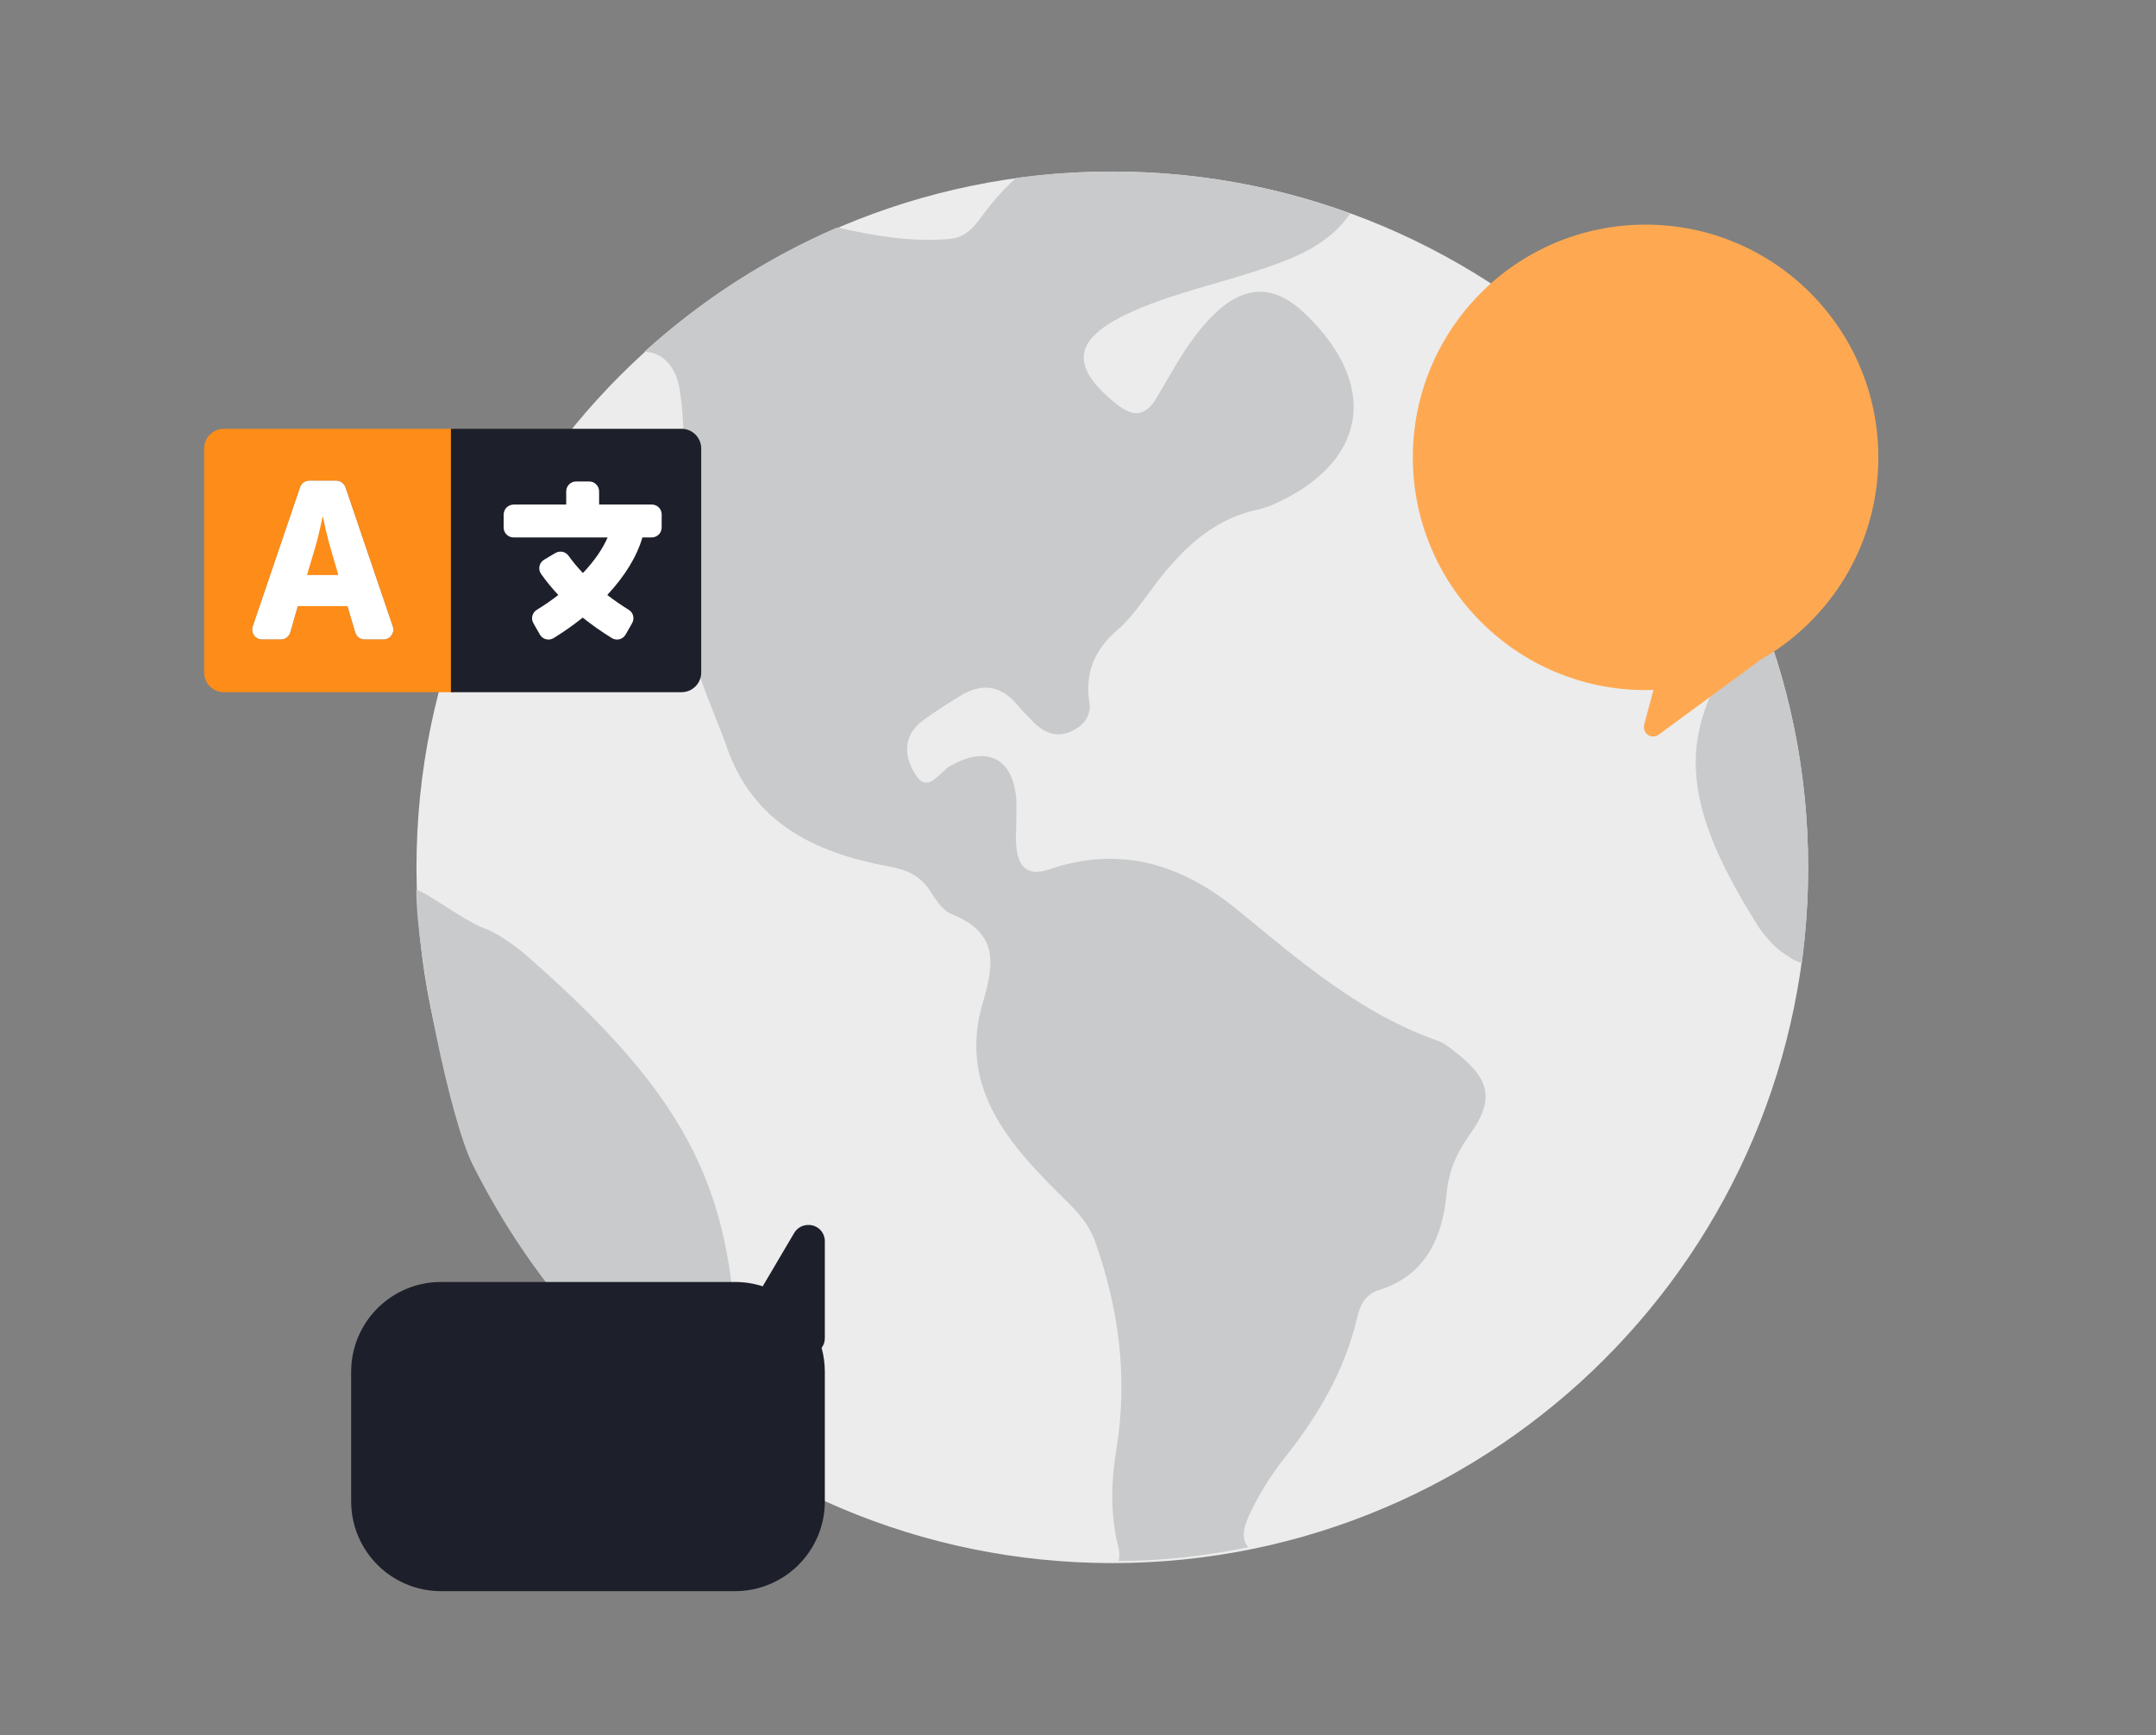 <svg xmlns="http://www.w3.org/2000/svg" width="528" height="425" viewBox="0 0 528 425" fill="none"><rect x="0" y="0" width="528" height="425" fill="#808080" stroke="none"/><path d="M272.402 382.829C366.515 382.829 442.809 306.536 442.809 212.423C442.809 118.31 366.515 42.017 272.402 42.017C178.289 42.017 101.996 118.31 101.996 212.423C101.996 306.536 178.289 382.829 272.402 382.829Z" fill="#ECECEC"></path><path d="M430.416 226.624C431.707 228.689 434.547 232.046 436.613 233.337C439.969 235.66 439.453 235.144 441.26 235.918C442.293 228.173 442.809 220.427 442.809 212.423C442.809 190.477 438.678 169.305 430.932 149.941C430.674 150.973 429.9 151.748 429.383 152.781C411.31 177.567 409.502 193.317 430.416 226.624Z" fill="#C9CACB"></path><path d="M128.652 233.775C126.073 231.514 121.218 228.175 118.482 227.327C113.878 225.638 104.094 218.229 101.944 217.975C101.944 233.775 110.24 274.263 115.764 285.265C130.91 315.434 153.289 339.932 180.537 356.157C180.055 354.622 180.788 336.472 180.537 334.82C179.583 292.638 170.329 270.177 128.652 233.775Z" fill="#C9CACB"></path><path d="M306.741 369.404C308.807 365.272 311.389 361.141 314.229 357.527C322.491 347.199 329.204 336.097 332.302 322.929C333.077 319.573 334.368 316.991 337.724 315.958C349.085 312.343 353.216 303.306 354.249 292.462C354.765 287.04 356.572 282.651 359.671 278.262C366.125 269.483 365.093 264.32 356.314 257.607C355.023 256.574 353.732 255.541 352.441 255.025C333.077 248.312 318.102 235.144 302.61 222.493C289.184 211.648 274.209 207.001 256.91 212.939C251.488 214.747 249.423 212.165 248.906 207.517C248.648 205.194 248.906 202.87 248.906 200.546C248.906 198.997 248.906 197.448 248.906 195.899C248.132 185.571 241.677 182.473 232.64 187.637C230.058 189.186 227.218 194.35 224.378 189.96C221.538 185.829 220.764 180.407 225.927 176.534C229.026 174.211 232.382 172.145 235.739 170.08C240.903 167.24 245.292 168.014 249.165 172.662C250.456 174.211 252.005 175.76 253.554 177.309C256.136 179.633 258.976 180.665 262.332 179.116C265.431 177.825 267.496 174.985 266.722 171.629C265.689 164.141 268.529 158.461 274.209 153.814C277.049 151.232 279.373 147.875 281.697 144.777C288.668 135.224 296.672 126.962 308.807 124.638C309.581 124.38 310.356 124.122 311.131 123.863C334.626 113.794 338.241 94.688 319.651 76.873C312.163 69.643 304.934 69.643 297.446 76.873C291.508 82.553 287.635 90.04 283.504 97.011C280.406 102.433 277.308 102.175 272.918 98.561C262.332 89.782 262.849 83.585 274.984 77.389C286.602 71.709 299.512 69.385 311.647 64.996C317.585 62.93 323.266 60.348 327.913 55.701C328.946 54.668 329.72 53.377 330.753 52.344C312.68 45.631 292.799 42.017 272.402 42.017C264.398 42.017 256.652 42.533 248.906 43.566C245.292 46.664 242.193 50.537 239.353 54.41C237.546 56.733 235.48 58.283 232.382 58.541C223.087 59.315 214.051 57.766 205.014 55.701C187.715 63.188 171.707 73.516 157.765 86.167C162.154 86.167 165.769 89.782 166.543 95.979C168.093 106.823 167.834 116.892 161.896 127.22C154.15 140.388 155.441 145.293 166.027 156.395C169.125 159.494 170.674 163.367 171.965 167.24C173.773 172.403 176.096 177.567 177.904 182.731C184.359 201.579 199.592 208.808 217.407 212.165C221.796 212.939 225.153 214.23 227.735 218.103C229.026 220.169 230.833 223.009 232.899 223.783C244.259 228.431 243.743 235.402 240.644 245.73C234.448 266.901 247.874 281.102 261.3 294.27C264.14 297.11 266.463 299.692 268.013 303.565C273.951 320.089 276.275 337.13 273.435 354.687C272.144 362.432 271.886 370.436 273.693 378.182C274.209 379.989 274.209 381.28 273.951 382.313C284.795 382.313 295.381 381.022 305.709 378.957C303.385 376.375 305.192 372.502 306.741 369.404Z" fill="#C9CACB"></path><path fill-rule="evenodd" clip-rule="evenodd" d="M404.92 168.985C404.282 169.006 403.642 169.017 403 169.017C371.52 169.017 346 143.497 346 112.017C346 80.536 371.52 55.017 403 55.017C434.48 55.017 460 80.536 460 112.017C460 133.409 448.215 152.05 430.783 161.799C430.659 161.946 430.517 162.077 430.359 162.189L406.183 179.957C404.443 181.184 402.11 179.569 402.656 177.51L404.92 168.985Z" fill="#FEA952"></path><path d="M61.876 153.425L73.469 119.331C73.812 118.344 74.719 117.698 75.767 117.698H82.32C83.348 117.698 84.276 118.364 84.618 119.331L96.212 153.425C96.736 154.998 95.586 156.631 93.913 156.631H89.296C88.224 156.63 87.281 155.925 86.977 154.897L85.082 148.465H72.945L71.11 154.877C70.808 155.905 69.86 156.631 68.791 156.631H64.174C62.521 156.631 61.352 154.998 61.876 153.425Z" fill="white"></path><path d="M162.05 129.211C162.05 130.541 160.961 131.63 159.63 131.63H157.332C155.941 136.388 152.957 141.187 148.723 145.723C150.416 147.014 152.17 148.243 153.985 149.352C155.094 150.038 155.457 151.469 154.811 152.619L153.219 155.421C152.533 156.611 151.021 156.994 149.852 156.288C147.311 154.715 144.912 153.042 142.714 151.268C140.517 153.022 138.138 154.715 135.577 156.288C134.408 156.994 132.896 156.611 132.21 155.421L130.617 152.619C129.972 151.489 130.335 150.038 131.464 149.352C133.339 148.203 135.093 146.993 136.726 145.723C135.134 144.03 133.722 142.296 132.492 140.542C131.686 139.392 132.049 137.8 133.238 137.094L134.549 136.308L136.021 135.441C137.109 134.795 138.521 135.098 139.247 136.126C140.255 137.538 141.424 138.949 142.755 140.34C145.477 137.477 147.553 134.513 148.803 131.63H125.758C124.428 131.63 123.339 130.541 123.339 129.211V125.985C123.339 124.654 124.428 123.565 125.758 123.565H138.662V120.339C138.662 119.009 139.751 117.92 141.081 117.92H144.307C145.638 117.92 146.727 119.009 146.727 120.339V123.565H159.63C160.961 123.565 162.05 124.654 162.05 125.985V129.211Z" fill="white"></path><path fill-rule="evenodd" clip-rule="evenodd" d="M50 109.855V164.696C50 167.377 52.157 169.534 54.839 169.534H111.292V105.017H54.839C52.157 105.017 50 107.174 50 109.855ZM80.666 133.283C79.96 130.843 79.094 126.589 79.094 126.589H78.993C78.993 126.589 78.126 130.843 77.42 133.283L75.182 140.844H82.864L80.666 133.283ZM73.468 119.332L61.875 153.425C61.351 154.998 62.52 156.631 64.174 156.631H68.791C69.859 156.631 70.807 155.905 71.109 154.877L72.944 148.465H85.082L86.977 154.897C87.28 155.925 88.224 156.63 89.295 156.631H93.912C95.586 156.631 96.735 154.998 96.211 153.425L84.618 119.332C84.275 118.364 83.348 117.698 82.319 117.698H75.767C74.718 117.698 73.811 118.344 73.468 119.332Z" fill="#FE8C18"></path><path fill-rule="evenodd" clip-rule="evenodd" d="M110.434 105.017H166.887C169.569 105.017 171.726 107.174 171.726 109.855V164.696C171.726 167.377 169.569 169.534 166.887 169.534H110.434V105.017ZM159.629 131.63C160.959 131.63 162.048 130.541 162.048 129.211V125.985C162.048 124.654 160.959 123.565 159.629 123.565H146.725V120.339C146.725 119.009 145.636 117.92 144.306 117.92H141.08C139.749 117.92 138.66 119.009 138.66 120.339V123.565H125.757C124.426 123.565 123.337 124.654 123.337 125.985V129.211C123.337 130.541 124.426 131.63 125.757 131.63H148.802C147.552 134.513 145.475 137.477 142.753 140.34C141.423 138.949 140.253 137.537 139.245 136.126C138.519 135.098 137.108 134.795 136.019 135.441L134.547 136.308L133.237 137.094C132.047 137.8 131.684 139.392 132.491 140.542C133.721 142.296 135.132 144.03 136.725 145.723C135.092 146.993 133.338 148.203 131.463 149.352C130.334 150.038 129.971 151.489 130.616 152.619L132.209 155.421C132.894 156.611 134.406 156.994 135.576 156.288C138.136 154.715 140.515 153.022 142.713 151.268C144.911 153.042 147.31 154.715 149.85 156.288C151.02 156.994 152.532 156.611 153.217 155.421L154.81 152.619C155.455 151.469 155.092 150.038 153.983 149.352C152.169 148.243 150.415 147.014 148.721 145.723C152.955 141.187 155.939 136.388 157.33 131.63H159.629Z" fill="#1D1F2A"></path><path fill-rule="evenodd" clip-rule="evenodd" d="M195.951 300.538C196.55 300.196 197.227 300.017 197.916 300.017H198.038C199.089 300.017 200.097 300.434 200.84 301.177C201.583 301.919 202 302.927 202 303.977V327.741C202 328.602 201.72 329.434 201.21 330.115C201.725 331.982 202 333.949 202 335.98V367.702C202 379.852 192.15 389.702 180 389.702H108C95.85 389.702 86 379.852 86 367.702V335.98C86 323.829 95.85 313.98 108 313.98H180C182.367 313.98 184.646 314.353 186.783 315.045L194.504 301.964C194.854 301.371 195.353 300.879 195.951 300.538Z" fill="#1D1F2A"></path></svg>